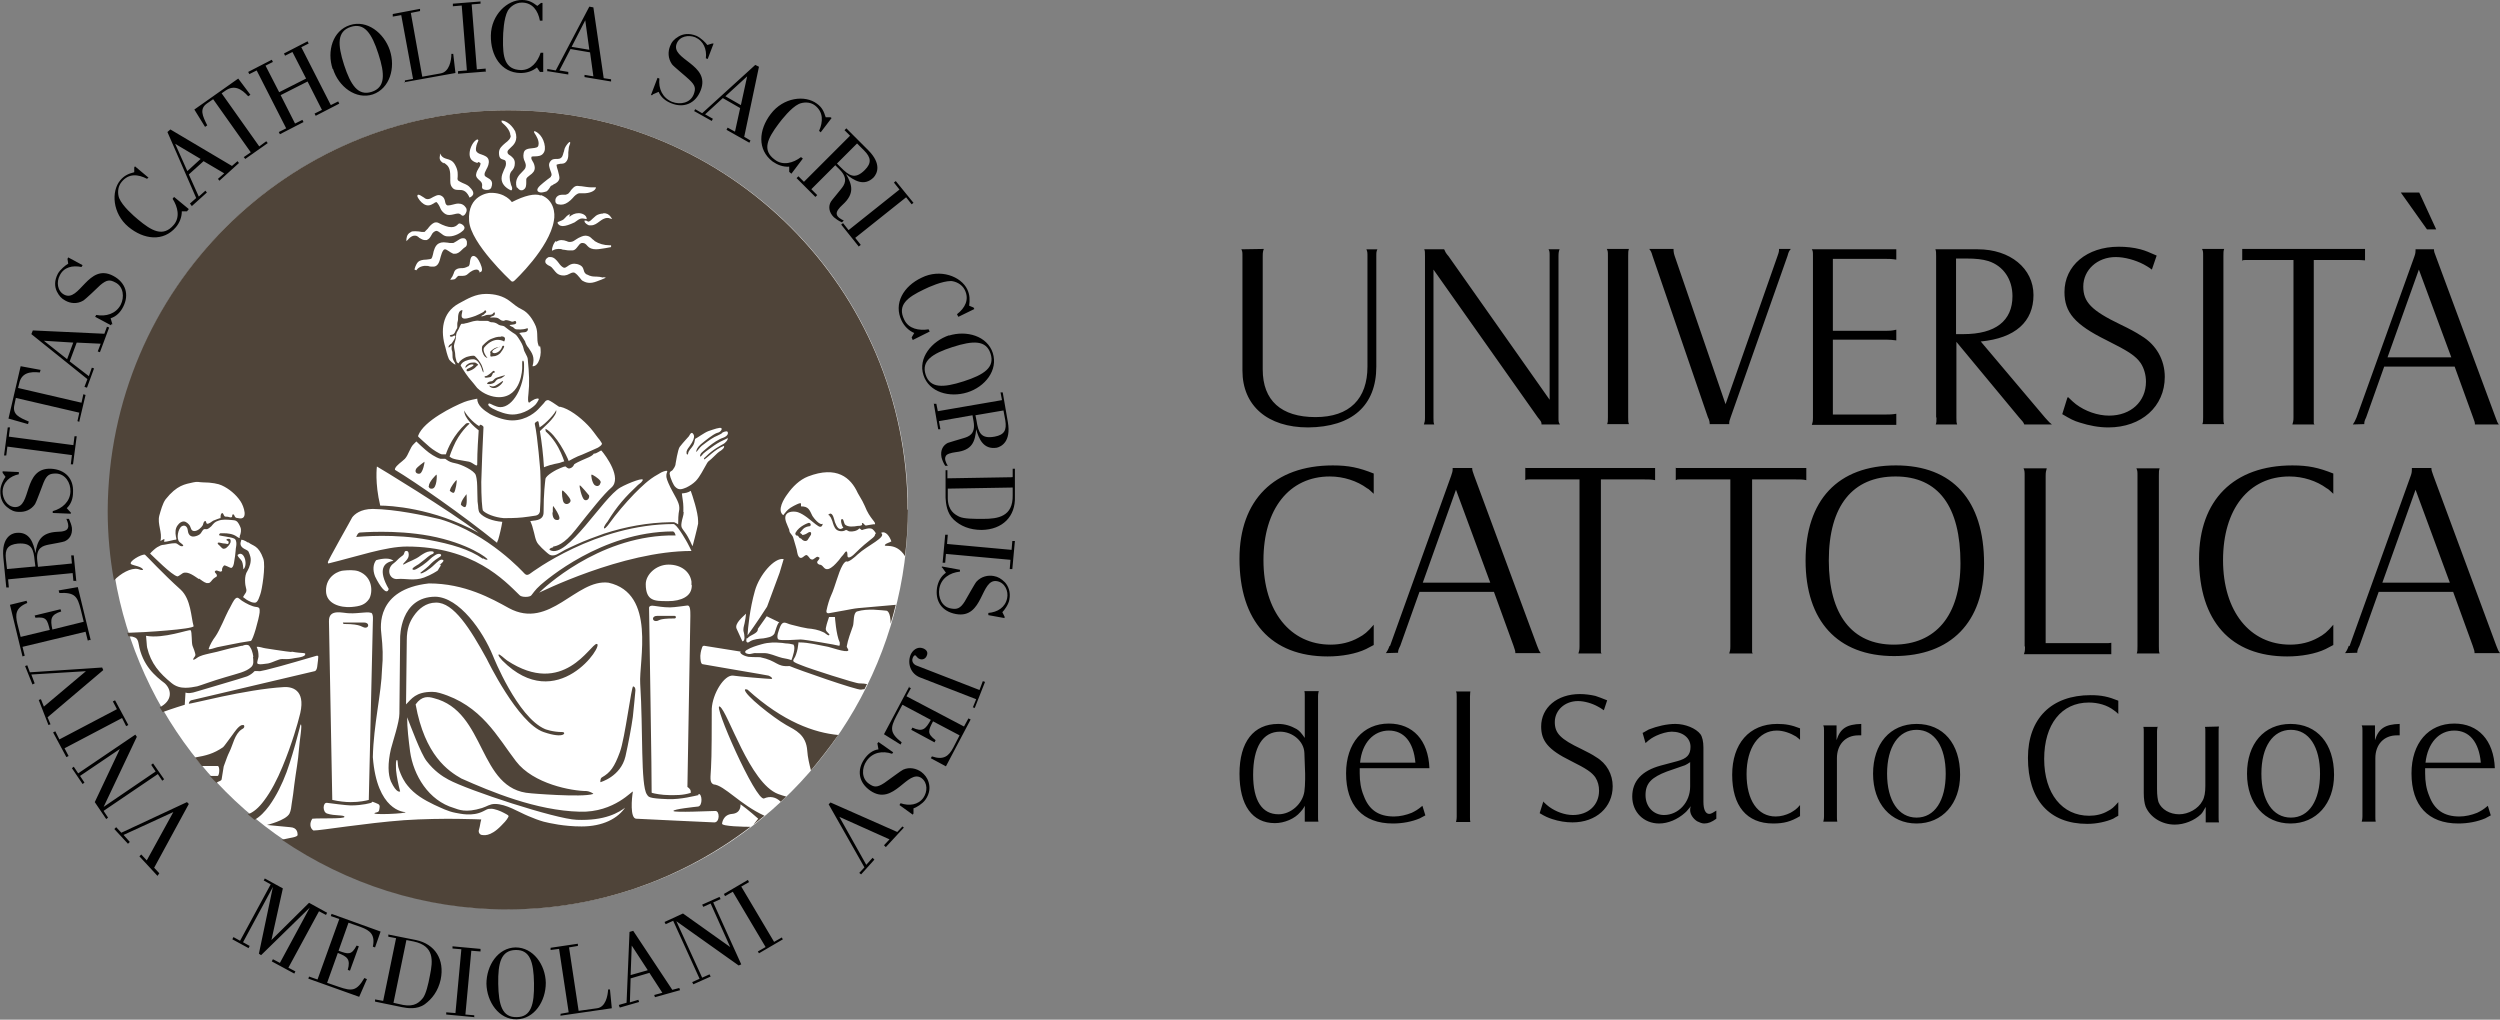 <svg xmlns="http://www.w3.org/2000/svg" id="Livello_2" width="67.79" height="27.65" viewBox="0 0 67.79 27.65"><rect x="0" y="0" width="67.79" height="27.65" fill="#808080" stroke="none"/><defs><style>.cls-1{fill:#fff;}.cls-2{fill:#4f4439;}</style></defs><g id="Livello_5"><g id="Layer_1"><path d="M34.27,6.75c-.02.06-.03.08-.03.2v3.07c0,.84.5,1.29,1.43,1.29s1.41-.5,1.41-1.37v-2.99c0-.09,0-.13-.03-.19h.3c-.03.06-.03.09-.03.19v2.99c0,1.06-.66,1.64-1.85,1.65-1.1,0-1.78-.59-1.78-1.54v-3.1c0-.11,0-.13-.03-.19M38.64,11.32v-4.37c0-.12,0-.14-.02-.19h.54s.01.03.02.04c.01.03.03.07.1.15l2.74,3.89v-3.89c0-.11,0-.14-.03-.19h.3c-.02.05-.03.09-.03.19v4.37c0,.11,0,.13.04.19h-.5c0-.07-.01-.08-.1-.19l-2.83-4.01v4.01c0,.11,0,.13.02.19h-.28c.02-.06.03-.09.03-.19M44.17,6.75c-.02.06-.02.09-.02.19v4.37c0,.12,0,.13.02.19h-.59c.02-.06.02-.08.02-.19v-4.37c0-.11,0-.13-.03-.19h.59ZM45.38,6.75v.03s0,.08.03.16l1.38,4.02,1.41-4.02c.04-.11.04-.13.04-.19h.32c-.05.06-.06.08-.09.19l-1.54,4.37c-.03.08-.04.12-.04.16,0,0,0,.01,0,.03h-.53v-.02s0-.08-.05-.17l-1.5-4.37c-.03-.11-.05-.14-.09-.19h.64,0ZM49.16,11.32v-4.37c0-.12,0-.14-.03-.19h2.29s0,.28,0,.28c-.13-.02-.2-.02-.28-.02h-1.44v1.95h1.45c.07,0,.15,0,.27-.03v.29c-.09-.01-.17-.02-.27-.02h-1.45v2.03h1.44c.09,0,.16,0,.28-.02v.3h-2.29c.02-.06.03-.09.03-.19M52.5,11.32v-4.37c0-.1,0-.14-.02-.19h1.15c.88,0,1.51.52,1.51,1.24s-.49,1.17-1.43,1.26l1.74,2.06c.07.08.11.12.14.15.01,0,.02.02.05.04h-.75c-.02-.06-.05-.09-.14-.19l-1.7-2.05v2.05c0,.11,0,.13.02.19h-.58c.02-.06.02-.08.02-.19M53.05,9.06c.09,0,.15,0,.19,0,.87,0,1.33-.36,1.33-1.03,0-.46-.25-.82-.65-.95-.16-.05-.34-.07-.61-.07h-.27v2.05h0ZM56.08,10.77c.09.09.16.15.21.19.25.19.59.31.9.31.59,0,1-.38,1-.92,0-.18-.05-.36-.14-.5-.14-.2-.32-.32-.94-.63-.85-.42-1.13-.75-1.13-1.3,0-.72.61-1.23,1.47-1.23.2,0,.4.02.59.07.15.04.23.08.44.17l-.13.38c-.09-.07-.17-.11-.22-.14-.23-.12-.52-.2-.76-.2-.5,0-.88.35-.88.8,0,.42.22.65,1.01,1.03.23.11.42.21.57.31.4.24.63.65.63,1.11,0,.8-.63,1.37-1.53,1.37-.26,0-.52-.05-.77-.13-.17-.05-.26-.1-.48-.23l.14-.45h0ZM60.31,6.75c-.02.06-.02.09-.02.19v4.37c0,.12,0,.13.02.19h-.59c.02-.06.02-.08.02-.19v-4.37c0-.11,0-.13-.03-.19h.59,0ZM60.79,6.75h3.34v.31c-.1-.01-.14-.01-.28-.01h-1.11v4.27c0,.09,0,.13,0,.15,0,0,0,.02.02.04h-.6c.02-.07.03-.09.03-.19v-4.27s-1.12,0-1.12,0c-.03,0-.07,0-.18,0-.05,0-.06,0-.09.02v-.32h0ZM63.9,11.32l1.57-4.37c.03-.08.03-.13.03-.16v-.03h.5c0,.06.01.09.05.19l1.62,4.37c.04.11.05.14.09.19h-.65c0-.06-.01-.08-.05-.19l-.5-1.38h-1.91l-.49,1.38c-.05.1-.05.13-.05.18h0s-.31.01-.31.01c.04-.06.06-.09.1-.19M64.74,9.69h1.73l-.88-2.38-.85,2.38h0ZM65.6,5.22l.46,1h-.25l-.71-1h.5ZM37.25,13.39c-.08-.07-.13-.13-.18-.15-.27-.2-.64-.32-1.01-.32-1.1,0-1.8.88-1.8,2.27s.73,2.29,1.82,2.29c.27,0,.53-.06.76-.19.15-.08.24-.15.41-.35v.55c-.08.04-.15.08-.21.11-.27.13-.66.2-1.04.2-1.53,0-2.39-.96-2.39-2.65,0-1.59.94-2.53,2.53-2.53.43,0,.71.06,1.11.22v.56ZM37.69,17.52l1.66-4.62c.03-.08.04-.13.04-.17v-.04h.53c0,.06.01.09.05.2l1.71,4.62c.04.11.06.15.1.2h-.69c0-.06-.01-.08-.05-.2l-.53-1.46h-2.02l-.52,1.46c-.05.1-.06.13-.06.19h0s-.33.01-.33.01c.04-.06.06-.09.1-.2M38.58,15.8h1.83l-.93-2.52-.9,2.52ZM41.35,12.69h3.53v.33c-.11-.02-.15-.02-.3-.02h-1.17v4.52c0,.1,0,.13,0,.16,0,0,0,.02.02.04h-.63c.02-.07.03-.09.03-.2v-4.52s-1.18,0-1.18,0c-.03,0-.07,0-.19,0-.06,0-.06,0-.1.02v-.34h0ZM45.45,12.69h3.53v.33c-.1-.02-.15-.02-.3-.02h-1.17v4.52c0,.1,0,.13,0,.16,0,0,0,.02.02.04h-.64c.02-.07.03-.09.03-.2v-4.52s-1.18,0-1.18,0c-.03,0-.07,0-.2,0-.06,0-.06,0-.1.02v-.34h0ZM51.41,12.62c1.54,0,2.39.95,2.39,2.66,0,1.59-.9,2.51-2.44,2.51s-2.4-.96-2.4-2.59.87-2.58,2.45-2.58M49.59,15.2c0,1.47.63,2.28,1.76,2.28s1.81-.78,1.81-2.21c0-1.54-.6-2.35-1.76-2.35s-1.81.79-1.81,2.28M54.9,17.52v-4.62c0-.1,0-.14-.03-.2h.03s.57,0,.57,0h.03c-.02.07-.03.1-.03.21v4.53h1.67s.05,0,.11-.01v.31h-2.37c.02-.06.03-.08.03-.2M58.56,12.7c-.02.06-.02.09-.02.2v4.62c0,.13,0,.14.02.2h-.62c.02-.06.02-.08.02-.2v-4.62c0-.11,0-.14-.03-.2h.63ZM63.27,13.39c-.08-.07-.13-.13-.18-.15-.27-.2-.64-.32-1.01-.32-1.1,0-1.8.88-1.8,2.27s.73,2.29,1.82,2.29c.27,0,.53-.06.76-.19.15-.08.24-.15.41-.35v.55c-.08.04-.15.08-.21.11-.27.13-.66.2-1.04.2-1.53,0-2.39-.96-2.39-2.65,0-1.59.94-2.53,2.53-2.53.43,0,.71.06,1.11.22v.56h0ZM63.71,17.52l1.66-4.62c.03-.08.03-.13.03-.17v-.04h.53c0,.06.01.09.05.2l1.71,4.62c.04.11.06.15.1.2h-.69c0-.06-.01-.08-.05-.2l-.53-1.46h-2.02l-.52,1.46c-.05.1-.06.13-.06.19h0s-.33.01-.33.01c.04-.06.06-.09.1-.2M64.6,15.8h1.83l-.93-2.52-.9,2.52ZM35.38,18.88c0-.08,0-.1-.01-.14h.39s-.02.06-.02.14v3.26c0,.08,0,.1.01.14h-.37v-.43c-.04.08-.08.13-.12.17-.15.18-.43.3-.69.3-.61,0-.96-.48-.96-1.34s.38-1.35,1.05-1.35c.18,0,.34.05.5.14.08.05.13.11.22.24v-1.13h0ZM35.39,20.98l-.02-.56c-.01-.32-.32-.58-.66-.58-.47,0-.73.42-.73,1.17,0,.7.24,1.07.69,1.07.33,0,.65-.28.7-.62.01-.09.02-.19.02-.33v-.15h0ZM36.87,20.84c0,.07,0,.1,0,.13,0,.22.03.42.11.61.14.38.4.56.82.56.16,0,.33-.04.48-.1.1-.05.16-.08.29-.19l.08.26c-.07.04-.12.06-.15.08-.21.09-.47.14-.73.14-.82,0-1.27-.49-1.27-1.36,0-.82.46-1.35,1.16-1.35.65,0,1.07.45,1.1,1.21h-1.89ZM36.88,20.68h1.5c-.05-.56-.31-.87-.72-.87s-.73.33-.78.87M39.87,18.75s-.01.07-.01.14v3.26c0,.09,0,.09.01.14h-.39s.02-.06.02-.14v-3.26c0-.08,0-.1-.02-.14h.39ZM41.86,21.75c.06.06.11.1.15.13.18.13.42.22.64.22.42,0,.71-.27.71-.66,0-.13-.03-.25-.1-.36-.1-.14-.23-.23-.67-.45-.61-.3-.8-.54-.8-.93,0-.51.43-.88,1.05-.88.14,0,.29.02.42.05.1.03.16.06.32.12l-.09.27c-.07-.05-.12-.08-.16-.1-.16-.09-.37-.15-.54-.15-.36,0-.63.25-.63.57,0,.3.15.46.72.73.16.08.3.15.4.22.29.17.45.47.45.79,0,.57-.45.98-1.09.98-.18,0-.37-.03-.55-.09-.12-.04-.19-.07-.34-.16l.1-.32h0ZM44.55,19.87c.07-.04.13-.07.16-.09.23-.09.49-.15.72-.15.27,0,.56.12.68.28.05.07.08.2.08.36v1.47c0,.22.06.33.16.33.05,0,.11-.04.19-.09v.22c-.12.09-.22.13-.33.13-.06,0-.13-.03-.19-.06-.11-.07-.19-.19-.19-.3,0-.02,0-.06.02-.11-.08.09-.1.13-.16.18-.2.18-.46.29-.7.29-.42,0-.73-.31-.73-.73s.26-.7.77-.84l.45-.12c.26-.07.36-.17.36-.39,0-.24-.21-.41-.51-.41-.12,0-.29.05-.42.11-.1.05-.16.08-.29.2l-.08-.28h0ZM45.84,20.66c-.07.05-.11.07-.15.09-.09.03-.26.09-.49.17-.42.16-.58.32-.58.64s.22.54.5.54c.39,0,.71-.34.71-.77v-.66h0ZM48.81,20.06s-.09-.08-.11-.09c-.15-.09-.34-.16-.52-.16-.49,0-.82.47-.82,1.18s.3,1.15.79,1.15c.14,0,.28-.04.4-.1.1-.06.16-.09.26-.21v.3c-.25.15-.44.2-.73.2-.72,0-1.11-.48-1.11-1.32s.46-1.38,1.22-1.38c.23,0,.39.03.62.12v.31h0ZM49.46,22.14v-2.33c0-.07,0-.09-.02-.14h.36v.4c.1-.32.28-.43.67-.44v.31s-.06,0-.08,0c-.35,0-.58.25-.58.62v1.58c0,.07,0,.09.01.14h-.38s.02-.06.02-.14M51.97,19.63c.72,0,1.18.53,1.18,1.38,0,.78-.48,1.32-1.18,1.32s-1.18-.54-1.18-1.35.46-1.35,1.18-1.35M51.17,20.98c0,.73.31,1.19.8,1.19s.79-.46.79-1.19-.3-1.19-.79-1.19-.8.46-.8,1.19M57.44,19.36c-.05-.05-.09-.08-.12-.1-.18-.14-.43-.21-.68-.21-.74,0-1.21.59-1.21,1.53s.49,1.54,1.22,1.54c.18,0,.36-.04.51-.13.1-.05.16-.1.28-.24v.37c-.05.03-.1.05-.14.08-.18.08-.44.14-.7.14-1.03,0-1.61-.65-1.61-1.79,0-1.07.64-1.7,1.7-1.7.29,0,.48.04.75.15v.38h0ZM58.51,19.69s-.02.07-.02.14v1.56c0,.19.02.29.04.36.08.2.31.33.56.33s.52-.15.63-.36c.06-.1.08-.24.08-.41v-1.48c0-.05,0-.09-.01-.12h0s.38-.01.38-.01c-.01.04-.01.06-.01.14v2.32c0,.08,0,.09.01.14h-.36v-.42c-.06.1-.08.15-.13.2-.18.17-.45.28-.71.28-.35,0-.67-.2-.79-.49-.03-.08-.05-.21-.05-.37v-1.65c0-.07,0-.1-.01-.14h.39ZM62.11,19.63c.72,0,1.18.53,1.18,1.38,0,.78-.48,1.32-1.18,1.32s-1.18-.54-1.18-1.35.46-1.35,1.18-1.35M61.32,20.98c0,.73.31,1.19.8,1.19s.79-.46.79-1.19-.3-1.19-.79-1.19-.8.46-.8,1.19M64.06,22.14v-2.33c0-.07,0-.09-.02-.14h.36v.4c.1-.32.28-.43.67-.44v.31s-.06,0-.08,0c-.35,0-.58.25-.58.62v1.58c0,.07,0,.09.01.14h-.38s.02-.06.02-.14M65.76,20.84c0,.07,0,.1,0,.13,0,.22.03.42.11.61.14.38.4.56.82.56.16,0,.33-.04.48-.1.1-.05.16-.08.29-.19l.08.26c-.07.04-.12.06-.15.08-.21.09-.47.14-.73.14-.82,0-1.27-.49-1.27-1.36,0-.82.46-1.35,1.16-1.35.65,0,1.07.45,1.1,1.21h-1.89,0ZM65.77,20.68h1.5c-.05-.56-.31-.87-.72-.87s-.72.33-.78.87"></path><path d="M4.27,23.75l-.49-.53.05-.05.15.16.72-1.31h0s-1.35.62-1.35.62l.17.19-.05.05-.37-.4.05-.05.14.15,1.78-.83.05.05-.94,1.73.14.15M2.81,21.99l.12.18-.05.04-.31-.46.68-1.44h0s-1.08.73-1.08.73l.12.18-.05.04-.29-.43.05-.04.12.18,1.55-1.05.04.06-.9,1.9h0s1.41-.96,1.41-.96l-.12-.18.05-.04.3.43-.05.04-.12-.18-1.46.99h0ZM3.12,18.99l.36.67-.06.03-.11-.22-1.56.82.11.21-.06.03-.36-.67.06-.03.11.22,1.56-.82-.11-.21.06-.03h0ZM1.31,19.65l-.26-.67.06-.02.08.2,1.14-.96h0s-1.48.09-1.48.09l.09.24-.06.03-.2-.5.06-.02.07.19,1.96-.13.03.07-1.51,1.28.08.19-.06.02h0ZM2.44,17.35l-.06.02-.06-.24-1.71.41.06.24-.06.02-.34-1.4.45-.11.02.06c-.32.13-.33.31-.27.56l.09.36.79-.19c-.07-.28-.09-.36-.39-.33l-.02-.06.7-.17.02.06c-.29.09-.3.21-.24.49l.85-.21-.08-.33c-.09-.36-.16-.47-.58-.45l-.02-.07.52-.09.35,1.44h0ZM2.06,15.75h-.07s-.02-.21-.02-.21l-1.75.17.02.22h-.07s-.08-.82-.08-.82c-.05-.54.23-.65.35-.66.37-.04.47.28.52.55h0c.05-.33.15-.56.6-.58.14,0,.26-.03.28-.1.03-.06,0-.16-.04-.25h.07c.04.09.07.17.08.24.02.2-.08.32-.2.37-.05.02-.28.06-.44.09-.13.03-.34.07-.3.43l.02.17.92-.09-.02-.22h.07s.07.71.07.71h0ZM.96,15.36l-.02-.15c-.03-.31-.07-.5-.46-.47-.27.03-.35.15-.32.42l.03.27.77-.07h0ZM1.92,13.89v.04l-.49-.02v-.05c.26-.07.47-.26.48-.53.01-.24-.14-.48-.39-.49-.17,0-.25.03-.34.25-.04.1-.2.54-.23.58-.11.16-.28.22-.44.21-.12,0-.21-.04-.32-.13-.11-.09-.19-.23-.18-.45,0-.13.09-.31.14-.37l-.08-.11v-.04l.44.02v.06c-.24.05-.43.21-.44.47,0,.19.12.41.33.42.47.02.21-1.07.98-1.04.39.02.62.27.6.64,0,.16-.05.32-.17.43l.12.13h0ZM2.08,11.83l-.1.76h-.06s.03-.25.03-.25l-1.75-.23-.03.24h-.06s.1-.76.1-.76h.06s-.03.25-.03.25l1.75.23.03-.24h.07s0,0,0,0ZM2.16,11.44l-.06-.02.05-.23-1.72-.4-.04.19c-.06.26.13.34.39.45l-.02.07-.53-.15.33-1.42.54.1-.02.07c-.27-.03-.5.01-.56.3l-.03.12,1.72.4.05-.23.06.02-.17.72h0ZM2.35,10.51l-.06-.02.08-.21-1.52-1.22.04-.1,1.94.09.07-.19.06.02-.25.67-.06-.02.08-.21-.65-.03-.19.51.52.4.08-.23.06.02-.19.52h0ZM1.99,9.29l-.8-.05h0s.63.5.63.5l.17-.46h0ZM3.03,8.78l-.02.04-.43-.23.03-.05c.26.05.53-.03.66-.27.11-.21.08-.5-.14-.61-.15-.08-.23-.08-.41.07-.08.08-.42.4-.46.42-.17.1-.35.08-.49,0-.1-.05-.17-.13-.23-.25-.06-.13-.07-.29.03-.48.06-.11.22-.24.28-.27l-.02-.13.02-.04.39.21-.03.05c-.24-.05-.48,0-.59.23-.09.17-.07.42.12.52.42.22.65-.87,1.33-.51.34.18.44.51.27.84-.07.14-.18.26-.34.31l.05.17h0ZM4.03,4.8l-.04.05c-.25-.13-.5-.15-.69.08-.12.14-.11.33-.07.44.09.22.39.48.51.58.37.31.68.49.97.15.18-.21.11-.49-.03-.71l.04-.05.4.33-.05.06h-.14c0,.16-.06.31-.16.43-.34.4-.87.34-1.29-.01-.43-.36-.47-.96-.22-1.26.11-.13.22-.18.38-.22v-.13s.02-.03.02-.03l.37.31h0ZM5.19,5.57l-.04-.05.17-.15-.78-1.79.08-.07,1.67.99.15-.13.04.05-.53.48-.04-.05.17-.15-.56-.33-.4.36.27.6.18-.16.04.05-.41.37h0ZM5.44,4.31l-.69-.41h0s.33.74.33.74l.36-.33h0ZM6.65,4.31l-.04-.05.19-.13-1.02-1.44-.16.11c-.22.15-.13.34,0,.6l-.06.04-.29-.47,1.19-.84.33.44-.06.04c-.18-.2-.38-.32-.62-.15l-.1.07,1.02,1.44.19-.14.04.05-.61.43h0ZM8.3,2.13l-.37-.72-.2.1-.03-.06.64-.33.03.06-.2.1.8,1.57.2-.1.03.06-.64.33-.03-.06.2-.1-.39-.77-.73.37.39.77.2-.1.03.06-.64.33-.03-.06.2-.1-.8-1.57-.2.1-.03-.06.64-.33.03.06-.2.1.37.72.73-.37h0ZM9.02,1.87c-.16-.48,0-1.04.47-1.19.46-.15.92.21,1.08.68.16.48,0,1.04-.46,1.2-.46.15-.93-.21-1.08-.69M10.26,1.46c-.18-.56-.38-.85-.75-.73-.37.12-.36.47-.18,1.03.18.55.38.85.75.73.37-.12.36-.48.18-1.03M10.98,2.24v-.06s.22-.04.22-.04l-.32-1.73-.23.04v-.07s.74-.14.74-.14v.06s-.25.05-.25.05l.31,1.73.5-.09c.23-.04.29-.34.29-.53h.05s.06.52.06.52l-1.39.25h0ZM13.18,1.94l-.76.06v-.07s.24-.02.24-.02l-.14-1.76-.24.02v-.07s.75-.06.75-.06v.06s-.24.02-.24.02l.14,1.76.24-.02v.06s0,0,0,0ZM14.71.56h-.07c-.05-.27-.2-.49-.49-.49-.18,0-.32.12-.38.22-.11.2-.13.61-.13.76-.01.49.04.84.49.85.27,0,.45-.22.53-.47h.07v.52h-.09l-.08-.12c-.14.11-.29.15-.45.15-.52-.01-.81-.47-.8-1.02.01-.56.45-.97.85-.96.17,0,.28.06.41.16l.1-.08h.04v.48ZM14.84,1.94v-.07s.23.04.23.04l.91-1.73.11.02.28,1.92.2.03v.06s-.72-.12-.72-.12v-.06s.24.04.24.04l-.09-.65-.53-.09-.3.58.24.04v.07s-.56-.09-.56-.09h0ZM15.98,1.35l-.11-.8h0l-.37.72.48.08ZM17.69,2.58h-.04s.18-.47.18-.47l.05.02c-.03.27.08.52.34.63.23.09.5.03.59-.2.06-.16.05-.24-.12-.4-.08-.08-.44-.37-.47-.42-.11-.16-.11-.34-.05-.49.04-.11.11-.19.23-.26.12-.07.28-.1.48-.02.12.05.26.19.3.25l.13-.04h.04s-.16.42-.16.42l-.05-.02c.03-.24-.06-.47-.29-.57-.18-.07-.42-.03-.5.17-.18.44.93.56.65,1.27-.14.36-.46.49-.8.35-.15-.06-.28-.16-.34-.31l-.16.07ZM18.82,3.02l.03-.06.19.11,1.44-1.31.1.05-.4,1.9.17.1-.03.06-.62-.35.03-.06.2.11.14-.64-.47-.27-.48.44.21.12-.03.06-.48-.27h0ZM20.09,2.85l.17-.78h0s-.59.54-.59.54l.42.24ZM22.26,3.59l-.05-.04c.11-.25.12-.51-.11-.69-.14-.11-.33-.09-.44-.04-.21.1-.46.42-.55.54-.29.39-.46.71-.1.97.22.17.5.09.71-.07l.05.04-.31.41-.06-.05v-.14c-.17.01-.32-.05-.45-.14-.42-.32-.38-.86-.05-1.29.34-.45.93-.52,1.25-.28.14.1.19.21.24.37h.13s.03.02.03.02l-.29.38h0ZM21.6,4.83l.05-.05.15.15,1.25-1.25-.15-.15.05-.05.59.59c.38.38.24.64.15.74-.26.26-.54.08-.75-.09h0c.17.29.24.53-.09.83-.1.09-.18.19-.16.26.01.07.1.13.19.17l-.05.05c-.09-.04-.16-.09-.22-.14-.14-.14-.15-.3-.08-.42.03-.05.18-.22.28-.35.08-.1.21-.27-.04-.52l-.12-.12-.65.65.16.16-.05.05-.51-.51h0ZM22.69,4.43l.11.11c.22.22.38.34.65.07.19-.19.17-.34-.02-.53l-.19-.19-.55.55h0ZM23.29,6.69l-.48-.6.05-.04.15.19,1.38-1.1-.15-.19.05-.04.48.59-.05.04-.15-.19-1.38,1.1.15.19-.05.04h0ZM25.98,8.58l-.03-.06c.22-.17.34-.4.21-.66-.08-.16-.25-.23-.37-.24-.24,0-.6.16-.74.23-.44.21-.73.42-.53.82.12.25.4.3.66.26l.03.06-.46.23-.03-.07.07-.12c-.16-.07-.27-.19-.34-.33-.23-.47.05-.94.54-1.17.5-.25,1.07-.04,1.24.32.07.15.07.28.05.44l.12.05.02.04-.43.21h0ZM25.73,9.1c.48-.15,1.04.01,1.19.47.15.47-.21.92-.69,1.07-.48.15-1.04,0-1.19-.47-.15-.46.22-.92.7-1.08M26.13,10.34c.56-.18.85-.38.73-.75-.12-.37-.47-.36-1.03-.18-.56.18-.85.38-.73.75.12.37.47.36,1.03.18M25.33,10.95h.06s.04.2.04.2l1.74-.3-.04-.21h.06s.14.81.14.81c.09.53-.18.66-.3.69-.37.06-.49-.25-.56-.5h0c-.03.34-.11.57-.55.62-.14.02-.26.05-.28.12-.03.06,0,.16.06.25h-.07c-.05-.08-.08-.15-.1-.23-.04-.2.05-.33.17-.39.05-.02.27-.08.43-.13.13-.04.33-.1.27-.45l-.03-.17-.91.16.04.22h-.06s-.12-.7-.12-.7h0ZM26.45,11.26l.03.15c.05.31.11.5.49.43.27-.05.33-.18.29-.44l-.05-.27-.76.13h0ZM27.46,12.93v-.22s.06,0,.06,0v.76c.02.53-.33.89-.9.9-.33,0-.58-.11-.76-.28-.19-.18-.21-.44-.22-.59v-.75s.05,0,.05,0v.22s1.76-.03,1.76-.03h0ZM25.7,13.24v.28c.01.33.19.43.31.49.13.06.38.06.65.06.4,0,.81-.06.8-.64v-.21s-1.77.03-1.77.03ZM25.56,15.26l.07-.76h.07s-.02.25-.02.25l1.75.16.02-.24h.07s-.07.76-.07.76h-.07s.02-.25.02-.25l-1.75-.16-.02.24h-.07s0,0,0,0ZM25.54,15.4v-.04s.49.09.49.09v.05c-.28.03-.51.18-.56.46-.04.24.07.5.32.54.16.03.25,0,.37-.19.06-.1.28-.5.32-.54.13-.14.31-.18.47-.15.11.02.2.07.3.17.09.1.16.26.12.47-.02.13-.14.29-.19.34l.06.12v.04s-.44-.08-.44-.08v-.06c.25-.02.46-.15.51-.4.04-.19-.06-.42-.27-.46-.46-.09-.36,1.03-1.12.89-.38-.07-.57-.35-.51-.72.03-.16.1-.3.24-.4l-.1-.14h0ZM26.44,19.2l-.06-.02.09-.22-1.52-.59c-.26-.1-.35-.38-.26-.61.05-.12.18-.24.34-.18.1.04.14.11.1.2-.03.08-.11.12-.19.09-.08-.03-.09-.09-.12-.1-.03-.01-.06.04-.07.07-.04.09.02.18.11.21l1.7.66.09-.24.06.02-.28.71h0ZM24.64,18.63l.06.03-.12.22,1.56.82.12-.22.06.03-.67,1.27-.41-.22.03-.05c.32.11.46-.01.58-.24l.17-.33-.72-.38c-.13.25-.17.33.07.51l-.03.06-.63-.34.03-.06c.28.13.36.04.5-.21l-.77-.41-.16.3c-.17.33-.19.46.14.72l-.03.06-.45-.28.69-1.3h0ZM23.8,20.15l.02-.03.4.28-.03.04c-.26-.09-.53-.04-.69.19-.14.2-.14.48.06.62.14.1.22.11.42-.02.09-.06.46-.34.51-.36.18-.08.36-.03.49.06.09.07.16.15.2.28.04.13.04.3-.09.48-.08.11-.25.21-.32.23v.14s-.02.03-.02.03l-.36-.26.03-.05c.23.08.48.05.62-.15.11-.16.12-.4-.05-.53-.38-.27-.75.78-1.39.34-.32-.22-.37-.56-.16-.86.09-.13.22-.24.38-.26l-.03-.17h0ZM24.51,22.44l-.49.53-.05-.05.15-.16-1.36-.61h0s.73,1.3.73,1.3l.17-.19.05.05-.36.4-.05-.04.14-.15-.97-1.71.05-.05,1.81.8.14-.15.05.04h0ZM7.15,23.88l.03-.06.49.27-.31,1.4h0l1.02-1.01.49.27-.03.06-.19-.1-.83,1.53.19.1-.03.06-.61-.33.03-.06.19.1.81-1.5h0l-1.32,1.29-.06-.04.38-1.81h0l-.81,1.5.18.1-.03.06-.44-.24.03-.06.18.1.83-1.53-.18-.1h0ZM8.36,26.54l.02-.06.23.08.59-1.64-.23-.08.02-.06,1.33.48-.15.43-.06-.02c.07-.33-.08-.44-.32-.53l-.34-.12-.27.76c.27.1.35.12.49-.14l.06.02-.24.66-.06-.02c.08-.29-.01-.36-.27-.46l-.29.81.32.11c.35.12.48.12.69-.24l.07.03-.21.48-1.37-.49h0ZM10.74,25.44l-.21-.04v-.06s.75.15.75.15c.52.11.78.53.67,1.07-.07.32-.24.53-.43.67-.21.15-.47.11-.62.08l-.73-.15v-.06s.22.04.22.04l.35-1.7h0ZM10.66,27.19l.27.06c.32.06.45-.08.54-.19.08-.11.14-.35.19-.62.08-.39.12-.79-.44-.91l-.2-.04-.35,1.7h0ZM12.85,27.58l-.75-.07v-.06s.25.02.25.02l.16-1.73-.24-.02v-.06s.76.07.76.07v.07s-.25-.02-.25-.02l-.16,1.73.24.02v.06s0,0,0,0ZM13.19,26.68c0-.5.31-.98.79-.99.48,0,.81.47.82.96,0,.5-.31.98-.79.99s-.81-.47-.82-.97M14.48,26.66c-.01-.58-.11-.91-.5-.9s-.48.34-.47.92c.01.58.11.91.5.9.39,0,.48-.34.47-.92M15.2,27.55v-.06s.22-.04.22-.04l-.26-1.72-.23.03v-.06s.74-.11.74-.11v.06s-.24.04-.24.04l.26,1.72.5-.07c.23-.03.29-.33.3-.51h.05s.05.51.05.51l-1.38.2h0ZM16.8,27.31l-.02-.06.21-.06.08-1.92.1-.03,1.06,1.6.19-.05.02.06-.68.19-.02-.06.22-.06-.35-.54-.51.15-.02.65.23-.07.02.06-.52.15h0ZM17.56,26.3l-.43-.66h0l-.03.8.46-.13ZM18.25,24.97l-.2.09-.03-.06.5-.23,1.28.91h0s-.53-1.18-.53-1.18l-.2.09-.03-.06.47-.21.03.06-.2.09.76,1.68-.07.03-1.69-1.2h0l.7,1.53.2-.09.03.06-.47.21-.03-.06.2-.09-.72-1.58h0ZM21.23,25.47l-.65.38-.03-.05.21-.12-.89-1.5-.21.12-.03-.06.65-.38.03.06-.21.12.89,1.5.21-.12.03.06h0Z"></path><circle class="cls-1" cx="13.79" cy="13.82" r="10.83"></circle><path class="cls-2" d="M14.99,13.9s0-.06,0-.09c0,0,0-.08.01-.09,0,0,.05.07.05.07,0,0,.11.16.12.25,0,.02,0,.05-.04.06-.01,0-.02,0-.03,0-.08,0-.12-.08-.12-.21M15.47,13.56c-.02-.08-.2-.27-.22-.26-.03.02,0,.29.04.33.07.09.2,0,.18-.07M5.98,21.17s.03-.02.03-.04c.02-.1.03-.21.05-.31,0-.04.03-.09.04-.13.04-.11.07-.2.12-.3.1-.2.14-.48.33-.61.03-.02.06-.03.07-.06.01-.03,0-.05-.01-.06-.01,0-.03,0-.05,0-.1.03-.2.19-.26.27-.04.05-.23.32-.25.33-.26.18-.47.23-.76.28.06.08.12.15.18.23h.43c.07,0,.05.27,0,.27-.01,0-.11,0-.21,0,.06.07.12.13.18.19.01-.01.03-.02.04-.03.04-.02.06-.02.06-.03M21.1,21.53c-.77-.29-1.36-2.23-1.58-2.37s.98,2.59,1.2,2.49c.16-.07.32-.04.45.09.05-.05.1-.09.15-.14-.07-.02-.14-.04-.22-.07M20.27,18.7s-.06-.02-.07,0c-.03.13.77.76,1.12.96.25.14.54.26.57.7.01.17.06.38.1.53.26-.31.51-.63.74-.96-.64-.06-1.49-.35-2.46-1.23M16.29,13.09s0-.04-.02-.06c-.04-.06-.21-.17-.23-.16s.01.21.08.28c.09.07.16,0,.16-.06M21.93,14.43s-.02.02-.06.04c-.03.02-.07.03-.11.04,0-.01-.03-.04-.07-.06.04-.05.08-.11.13-.14.07-.04.13-.04.13-.04.03,0,.04-.04.03-.06,0-.02-.04-.04-.06-.03h0s-.25.08-.35.27c-.01.02,0,.05.02.07,0,0,.02,0,.03,0h0s.04.03.05.05c0,.01.02.03.05.03.04.05.08.07.12.07h0s.04-.01.04-.01l.02-.02.09-.14s.01-.05,0-.06c-.02-.02-.04-.02-.06,0M24.62,13.82c0,.43-.03.84-.08,1.26-.25-.4-.6-.22-.54-.31.03-.04.13-.06.17-.09-.04-.12-.15-.3-.28-.23.17.11-.37.34-.63.58-.07.07-.27.24-.31.19-.14.05-.25.49-.33.71-.04.12-.04.11-.09.23-.04.09-.09.25-.12.4-.01.07.04.08.11.06.14-.03.25-.04.39-.07.11-.02.25-.05.36-.06l1.02-.09c-.04.17-.09.34-.14.51,0-.34-.11-.35-.11-.35-.14-.01-.51-.07-.8.02-.11.04-.08.29-.11.39-.06.17-.14.38-.17.56,0,.03.06.09.04.11-.05.07-.5-.1-.59-.11-.21-.04-.5-.11-.72-.11-.02,0-.04,0-.04,0,0,.02,0,.03-.01.09-.01.1-.04.21-.08.3-.03.06-.09.11-.01.15.07.04.14.06.21.09.16.07,1.46.49,1.54.48.1,0,.16.01.21.02-.02.05-.05.09-.07.14-.02,0-.05,0-.09.01-.11.02-1.74-.55-1.94-.64-.36.03-.32-.14-.8-.24.03,0-.24,0-.32-.01-.19-.04-.25-.13-.2-.14l-1-.16s-.04,0-.05.04c-.02.06-.04.11-.05.23,0,.1.01.22.06.23.32.06,1.71.29,1.79.31.06.02.14.09.07.09-.08,0-.92-.07-1.03-.09-.24-.03-.56.49-.58.9,0,.35,0,1.33-.02,1.6-.01.25-.05.4.07.45.29.02.72.55,1.38.85-.1.08-.2.16-.3.24l.13-.16s-.29-.26-.48-.39c0,.04.01.24-.23.26-.25.02-.27.26-.27.26-.03.08.63.09.77.09-1.83,1.4-4.11,2.24-6.59,2.24-2.27,0-4.37-.7-6.12-1.89.18-.04.29-.06.29-.06.15-.03.14-.07.14-.07,0-.06-.01-.2-.2-.21-.1-.01-.63-.06-.63-.06-.01,0,.51-.12.61-.31.04-.08.05-.19.06-.27.03-.17.05-.34.07-.51.05-.4.1-.6.13-1,.01-.17.1-.69.04-.63,0-.02-.04.17-.08.3-.04.16-.09.33-.14.5-.05.16-.1.33-.16.49-.12.32-.27.63-.47.91-.12.16-.25.3-.4.38-.06-.05-.12-.1-.18-.15.15-.05.3-.18.44-.37.19-.25.36-.58.5-.92.26-.62.43-1.24.45-1.33.21-.71-.14-.84-.4-.83-1.07.06-2.59.48-2.59.45,0-.03.03-.08.06-.09.22-.05,3.35-.79,3.35-.79,0,0,.05,0,.07-.11.02-.12.03-.27.03-.28,0-.04-.04-.03-.04-.03,0,0-1.09.32-1.24.35-.08.02-.18.05-.3.07-.04,0-.14-.01-.15,0-.05.06-.13.11-.2.14-.13.05-1.24.37-1.33.4-.21.07-.28.06-.34.04l-.02.33s-.36.11-.6.2c-.03-.05-.05-.09-.08-.13.35-.18.33-.47.14-.65-.25-.19-.61-.48-.71-1.07-.03-.18-.1-.17-.18-.2-.05,0-.08,0-.1-.01-.01-.03-.02-.06-.03-.09.47-.01,1.79-.1,1.8-.18-.07-.24-.07-.73-.35-.99-.49-.44-.91-.9-.97-.95-.1-.02-.47.2-.37.26.07.04.29.06.32.15-.04.02-.1-.01-.14-.02-.19-.04-.47.12-.65.31-.11-.61-.17-1.24-.17-1.89C2.95,7.84,7.8,2.99,13.78,2.99s10.83,4.85,10.83,10.83M6.72,14.71c-.07-.05-.19-.1-.18-.06-.03.09-.03.15.05.21.05.04.12.05.15.1.02.04.04.1.05.14.03.12-.02.28-.08.38-.1.14-.06.4-.04.46.04.12-.03.15-.08.25.06.05.12.09.19.12.03.02.11.04.15.03.07-.02.11-.18.13-.23.04-.1.15-.76.08-.96-.13-.37-.28-.34-.4-.44M6.6,15.43h.01c.12-.14,0-.53-.17-.38.02.07.08.1.12.17.03.07.03.14.04.22M4.35,14.67s.09-.05.09-.05c.06,0-.03.08.03.07.06,0,.19-.04.25-.05.08-.01.07,0,.05-.09-.02-.11-.02-.22.05-.31.05-.07.11-.1.16-.1.07,0,.14.07.17.12.03.06.03.14.12.14s.19-.09.23-.16c.01-.03.02-.08.04-.1.06-.04.04.04.07.06.04.02.14-.06.17-.08.02-.01.2-.08.2-.07,0-.03,0-.09.02-.12.04-.04.05,0,.07.04.02.04.03.04.08.04.04,0,.08.02.11.02.06-.01.02-.06.05-.08.03-.02.05.04.06.06.03.04.04.03.09.04.29.07.15-.33.06-.46-.12-.18-.31-.34-.51-.43-.08-.04-.28-.08-.5-.08-.11,0-.15-.03-.27,0-.22.05-.44.07-.75.46-.08.11-.13.3-.17.44-.06.23.09.46.03.69M5.4,15.69c.06.04.13.1.2.12.02,0,.03,0,.05,0,.06,0,.09-.08.14-.12.05-.05.12-.04.08-.12-.02-.03-.07-.06-.03-.09.05-.04.12.05.17.01.02-.01.01-.03.01-.04,0-.04.02-.08.05-.11.02-.02.04,0,.05,0,.06.02.12.06.15.06,0,0,.06,0,.08-.17.02-.1.03-.2.04-.3,0-.06.02-.12.02-.18,0-.06-.01-.13-.07-.15-.08-.04-.4-.07-.4-.09s.02-.05.04-.05c0,0,.04,0,.09,0,.09,0,.24.01.35.09,0,0,.08.06.08.03,0-.01,0-.03,0-.04.03-.07.05-.17.02-.24-.02-.05-.06-.14-.11-.17-.04-.03-.09-.02-.14-.03-.12-.01-.24-.02-.35.02-.1.03-.13.08-.19.15-.03.03-.08.07-.12.08-.05,0-.08-.02-.12.04-.03.04-.04.08-.09.11-.05.03-.11.05-.17.05-.1-.01-.13-.09-.14-.18-.01-.08-.07-.15-.16-.1-.1.06-.16.34-.06.43.01.01.15.1.08.11-.08.02-.13-.09-.21-.08-.1,0-.21.03-.28.04-.11.01-.1.02-.2.07-.05.03-.16.13-.19.17.12.11.58.58.74.62.03,0,.1-.06.15-.09.14-.06.32.09.43.16M6.87,17.81s-.02-.16-.08-.25c-.02-.03-.03-.06-.07-.07-.05-.01-.1,0-.14.02-.05,0-.1.02-.15.03-.11.02-.23.05-.34.08-.14.04-.27.07-.41.1-.12.03-.24.05-.34.12-.02.02-.12.08-.1.03.01-.04.05-.06.06-.11,0-.04-.06-.21-.08-.25-.03-.09-.01-.37-.05-.42-.04-.03-.74.24-1.21.15.01.06.02.29.03.32.1.43.34.7.66.96.12.1.25.13.38.13.11,0,.22-.02.32-.04.08-.02.42-.15.77-.25.33-.1.55-.14.69-.27.08-.07.06-.18.05-.28M7.04,16.6c0-.06.02-.13-.08-.14-.13-.01-.29-.1-.4-.17-.09-.06-.12-.14-.21-.02-.06.09-.1.19-.16.29-.07.13-.23.53-.35.7-.07.09-.15.23-.18.33-.02.05.18-.03.23-.04.12-.02.23-.05.35-.07.18-.04.37-.07.56-.1.06-.01.22-.6.24-.77M7.9,17.68c-.11-.01-.16-.02-.44-.06-.09-.01-.17-.03-.26-.04-.08-.01-.16-.05-.24-.04.04.09.05.16.05.26,0,.04-.05.16-.03.19.03.05.25,0,.29,0,.14-.03.28-.12.38-.12.05,0,.16.01.26-.01.07-.02.32-.03.36-.1.04-.08-.06-.03-.36-.09M20.27,17.23s.27-.37.53-.78l.34-.92c.02-.06.11-.37.11-.37-.25-.05-.66.43-.78.86-.14.49-.19,1.02-.2,1.21M20.25,17.3s-.03.08,0,.11c.03.03.06,0,.09-.02.1-.06.24-.07.36-.08.1-.02.24-.03.3-.13.01-.02.09-.33.14-.3l-.35-.17s-.21.3-.24.34c.01.14-.22.16-.28.26M15,14.82c.08-.01.29-.05.61-.46.42-.53.76-.96.97-1.14.29-.26-.15-.86-.27-1-.02-.02-.13.09-.21.08-.03.07-.21.13-.32.18-.07.03-.17.08-.21.11,0,0-.03.09-.12.11-.05.02-.11-.05-.11-.05-.04,0-.07.01-.14.04-.11.04-.4.2-.41.3s-.05.37-.05.9c0,.1-.04.19-.21.22-.02,0-.13.02-.15.02.02.05.05.11.07.2.05.15.06.33.15.43.06.07.12.13.19.19.07.06.12.12.21.11.06,0,.13-.04.18-.07.05-.03.09-.05.14-.08.1-.05.21-.1.32-.15.24-.11.49-.2.74-.29.58-.19,1.19-.3,1.8-.31h.1s.07.03.11.06v-.03c0-.09,0-.23.03-.38,0-.02,0-.03,0-.05,0-.14-.14-.34-.24-.54-.09-.19-.12-.27-.11-.34,0-.07.07-.13-.03-.11-.08.02-.15.06-.21.1-.24.13-.44.33-.63.52-.25.26-.48.53-.69.82-.01.01-.02.03-.03.04-.02.02-.09.11-.1.07-.02-.03.07-.15.09-.17.27-.44.49-.68.83-1,.03-.03.09-.06.11-.1.13-.15-.38.05-.59.17-.47.27-1.44,1.94-1.9,1.7-.06-.03.03-.07.08-.08M13.09,13.84h0c.08.09.32.19.57.21.06,0,.34,0,.51-.02.03,0,.3-.04.36-.05.1-.02.11-.11.11-.11.01-.17.02-.36.02-.56,0-.17,0-.36-.01-.54,0,0-.07-.93-.15-1.28,0-.03.05-.06.08-.07.02,0,.02.02.03.05,0,.04.02.08.02.12.18-.11.43-.39.45-.47,0,.02.01.03,0,.06-.05.17-.35.42-.44.51.05.3.09.64.11.98.03-.01.07-.03.11-.04l.06-.02h0s.06-.01.12-.03c.06-.01.14-.03.14-.03.03-.01.08-.03.12-.04-.02-.06-.05-.14-.09-.23-.08-.18-.21-.4-.41-.58,0,0-.02-.08,0-.07.29.16.57.73.62.87,0,0,.23-.13.36-.17.1-.04.43-.19.43-.19,0,0,.13-.07.11-.12-.02-.03-.06-.1-.1-.14-.07-.09-.17-.24-.28-.35-.22-.23-.52-.45-.75-.5h-.03c-.1-.07-.25-.17-.29-.18,0,0-.02,0-.02,0-.02,0-.06.02-.07.04l-.04.05s-.09.1-.12.13c-.07.08-.33.33-.73.33-.18,0-.41-.07-.6-.17-.18-.11-.35-.24-.35-.42h0s-.26.05-.35.09c-.3.12-1.1.51-1.25.91h0s0,.02,0,.03c0,0,0,0,.01.01.05.05.21.19.3.27.08.07.27.19.33.2.01,0,.02,0,.03,0,.02,0,.04,0,.06,0h.02c.05-.16.21-.53.54-.83.02-.02.09-.03.1,0,0,0-.28.24-.44.63-.05.11-.08.2-.1.26,0,0,0,0,0,0,.06.05.1.06.19.08.1.02.29.05.34.06.11.03.21.15.22.08,0-.39.03-.75.04-.93-.09-.07-.41-.34-.39-.54.02.08.23.33.41.43,0-.03.01-.05.04-.04.03.01.07.04.07.06-.01.1-.06,1.38-.06,1.49,0,.39.02.74.05.79M15.44,5.88s0-.05.02-.07c-.08.01-.12.09-.18.14-.03.03-.15.06-.16.08h0s0,.02,0,.02c.02.04.06.08.14.08.08,0,.19-.04.32-.1.05-.03.1-.08.16-.1.06-.02.12.01.17.01,0-.11-.13-.16-.22-.16-.1,0-.18.04-.25.1M15.08,6.53c-.08.06-.11.21-.11.22v.05s.04-.02.04-.02c.04-.02.09-.03.13-.03.04,0,.08,0,.12.02.05,0,.11.02.17.02.03,0,.07,0,.1,0,.07-.01.1-.06.14-.11.03-.04.06-.08.1-.09.01,0,.03,0,.04,0,.04,0,.08.03.12.08.05.06.13.09.23.09.08,0,.17-.02.25-.03.06-.01.11-.02.16-.03v-.05s-.03,0-.05,0c-.14,0-.28-.04-.39-.11-.02-.02-.04-.04-.06-.05-.03-.03-.06-.06-.1-.08-.03-.01-.06-.02-.09-.02-.08,0-.14.04-.19.06-.02.01-.03.02-.05.03-.06.04-.11.08-.17.08-.01,0-.03,0-.04,0-.02,0-.04-.01-.06-.02-.05-.02-.1-.03-.15-.03s-.1.02-.14.05M16.37,7.53c-.08-.02-.14-.03-.2-.03-.08,0-.15,0-.26-.06-.02,0-.03-.02-.04-.03-.03-.03-.03-.05-.04-.08-.02-.06-.03-.13-.18-.17-.03,0-.05-.01-.08-.01-.08,0-.14.04-.18.07-.03.02-.06.04-.08.04,0,0-.01,0-.02,0-.05-.02-.1-.07-.14-.13-.06-.08-.13-.16-.22-.16-.02,0-.03,0-.05,0-.04.02-.08.05-.09.09-.01.04,0,.07.02.09.03.03.06.05.09.06.02.01.04.02.06.04.02.02.04.05.06.07.02.03.05.06.08.09.05.04.11.06.18.06.02,0,.05,0,.07-.01.03,0,.05-.02.08-.03.04-.02.08-.04.11-.04.01,0,.02,0,.03,0,.06.03.11.09.15.14.03.04.06.08.09.09.07.04.13.05.19.05.08,0,.16-.03.26-.07.03-.01.06-.02.1-.04l.07-.03-.08-.02h0ZM14.66,5.3c-.16-.06-.43,0-.78.18,0,0-.18-.27-.6-.25,0,0-.61.04-.56.76.04.61,1.13,1.62,1.13,1.62.03.04.07.03.1,0,0,0,.95-.88,1.07-1.63.04-.2,0-.56-.35-.69M14.21,9.96c0,.53-.3,1.08-.64,1.08-.13,0-.27-.1-.3-.1-.03,0-.08.05.09.14.17.09.38.16.53.16.33,0,.58-.21.64-.28.03-.04.05-.07.07-.11.05-.08-.11-.03-.13-.01-.04.02-.09.05-.12.08.02-.03-.06.08-.02-.25.03-.27.02-.54-.02-.94-.01-.08-.1-.19-.11-.27-.02-.1-.07-.18-.12-.26-.02-.04-.05-.07-.07-.1-.03-.04-.08-.06-.12-.09-.07-.05-.13-.09-.19-.14-.05-.05-.11-.03-.17-.06-.06-.04-.09-.06-.16-.07-.03,0-.07,0-.1-.02-.04-.02-.03-.02-.08-.02-.06,0-.12,0-.19,0-.11-.02-.23.03-.34.06-.03,0-.07.02-.1.02-.04,0-.05-.01-.07.03-.03.05-.04.1-.08.16-.05.07-.04.13-.05.2-.01.07-.04.13-.05.2,0,.07.02.13.03.2,0,.06.01.13.03.19,0,.03.02.07.04.08.03.03.03,0,.05-.03.05-.06.12-.1.19-.13.04-.01.19-.06.23-.02.07.07.13.14.18.24.02.05.06.15.05.2-.03-.02-.04-.1-.06-.14-.03-.08-.09-.18-.17-.21-.05-.02-.16,0-.21.02-.07.02-.15.06-.18.14,0,0,.11.19.22.33.09.11.18.21.23.28.17.17.41.25.59.25.62,0,.63-.79.63-.79,0-.05,0-.1,0-.15,0,0,0-.05.02-.05.03,0,.03.09.03.09,0,.05,0,.1,0,.1M14.62,9.41s-.01-.03-.02-.05c-.06-.17,0-.32-.07-.51-.08-.19-.21-.38-.38-.46-.16-.08-.17-.11-.32-.22-.19-.15-.42-.2-.65-.2-.29,0-.5.13-.74.26-.46.25-.5.75-.36,1.2.01.05.05.21.09.3.02.05.13.14.18.16,0-.04-.04-.09-.06-.13-.02-.05-.02-.08-.02-.14s0-.08-.02-.13c-.01-.03,0-.11,0-.13-.03.01-.06.07-.09.06,0-.05.04-.08.08-.1.02-.02.14-.19.1-.22-.02-.01-.07.03-.09.03-.02,0-.06,0-.05-.03,0-.02.06-.02.08-.03.06-.03.06-.08.09-.13.02-.03.03-.04.03-.07,0-.03,0-.06,0-.09,0-.04.02-.08.02-.12,0-.08,0-.25.12-.25,0,.05-.05.17,0,.21.05.05.21-.01.28-.03.06-.01.3-.13.3-.14.02-.02.03-.05.05-.03s.02.05,0,.06c-.02.02-.04.03-.05.05-.02.01-.07.03-.07.05.06,0,.1-.03.15-.04.06-.01.11.01.16-.03.01-.01.03-.04.04-.04.03,0,.02.05.01.07-.03.04-.09.03-.12.07.06,0,.16-.01.22.02.05.03.08.07.14.07.03,0,.04-.02.07-.02.03,0,.07.01.1.02.03.01.06.03.09.02.03,0,.06-.04.08,0,.05.09-.12.08-.15.09,0,0-.01,0-.02,0,0,.03.07.05.09.06.02.02.06.06.09.06.05,0,.16.02.3-.03.02,0,.02.05,0,.07-.02.03-.06.04-.09.04-.02,0-.1.01-.13.02.07.07.13.19.16.23,0,.02.04.12.09.17.1.15.18.25.11.5.17.02.27-.34.2-.56M12.7,7.22s-.09.05-.15.05h-.02s-.09,0-.13.02c-.07.03-.08.07-.1.13-.02.06-.04.09-.07.13,0,.01-.02.02-.02.03-.01.01.1,0,.12-.01.04-.02.06-.07.1-.09.01,0,.03,0,.05,0h.07s.07,0,.11-.03c.13-.12.21-.14.26-.14.06,0,.08.05.08.05v.03s.04-.02.04-.02c.01,0,.03-.02.03-.06,0-.09-.08-.25-.13-.31-.04-.04-.07-.06-.1-.06-.07,0-.09.09-.1.18,0,.04-.02.09-.03.1M12.66,6.55s-.02-.09-.09-.09c-.01,0-.02,0-.03,0-.05,0-.11.05-.16.08-.03.02-.07.04-.09.05-.02,0-.03,0-.05,0-.03,0-.06,0-.1-.01-.04,0-.07-.01-.11-.01-.05,0-.09.01-.13.03-.1.05-.14.19-.16.3-.01.05-.03.1-.04.11-.02.02-.08.02-.14.03-.09,0-.18.02-.22.06-.07.07-.1.2-.1.21l.05.02s.05-.1.21-.12c.03,0,.05,0,.06,0,.04,0,.06,0,.07.01.02,0,.03.01.06.01.02,0,.05,0,.08,0,.12-.02.15-.15.18-.27.02-.07.04-.13.07-.17.02-.03.04-.03.05-.03.03,0,.06.03.1.05.03.02.07.05.12.07.02,0,.03,0,.05,0,.07,0,.13-.05.18-.1.03-.03.05-.05.08-.07.08-.04.06-.12.06-.15M16.36,5.79c-.08,0-.16.03-.2.06-.03.02-.05.05-.08.07-.04.04-.08.08-.12.09,0,0-.02,0-.03-.01-.01-.01-.03-.02-.06-.02h-.02v.02c0,.05.09.1.12.11.02,0,.04,0,.06,0,.17,0,.27-.2.44-.2.02,0,.04,0,.06.01l.07.02-.04-.06c-.05-.07-.11-.1-.2-.1M15.47,5.18s-.03.04-.05.06c-.02.02-.05.03-.08.04-.02,0-.03,0-.04,0h-.05s-.08,0-.12.03c-.05.03-.08.09-.07.15,0,.04.03.07.07.08.03,0,.05.01.08.01.09,0,.17-.04.26-.12.02-.02.04-.04.06-.06.05-.06.11-.12.18-.13.02,0,.05,0,.07,0,.03,0,.05,0,.08,0h.01c.06,0,.28-.04.29-.16h-.05s-.01,0-.08,0c-.08,0-.18-.02-.26-.03-.05,0-.09-.01-.11-.01h0c-.09,0-.13.07-.18.12M14.94,4.77s0,.01,0,.02c0,.01-.06.05-.1.08-.15.12-.27.21-.27.28,0,.02.01.04.03.05.02.01.04.02.07.02.05,0,.12-.02.15-.03.04-.03.06-.06.08-.09.02-.03.03-.06.06-.07.02,0,.03-.02.05-.03.07-.03.15-.08.16-.17,0-.05-.02-.12-.04-.2-.02-.05-.04-.14-.04-.16.03-.02.07-.02.11-.03.06,0,.12,0,.17-.08.03-.04.04-.11.04-.16,0-.03,0-.05,0-.07,0-.03.01-.05.01-.08,0-.06.02-.11.04-.16v-.02s0-.02,0-.02h-.01s-.02,0-.06.05-.08.11-.09.17c0,.02-.01.04-.02.07-.02.07-.03.13-.1.16-.03.01-.06.01-.09.01-.06,0-.12,0-.17.07-.06.08-.02.16,0,.23.02.06.05.11.03.16M14.03,5.09s.05.07.1.07c.03,0,.05,0,.07-.02.07-.04.07-.13.07-.2,0-.02,0-.05,0-.07,0-.05.05-.08.1-.12.07-.05.14-.11.13-.22-.01-.08-.04-.13-.06-.16-.02-.04-.04-.06-.03-.11,0-.02.05-.02.09-.02.08,0,.18-.01.23-.08.05-.06.06-.15.03-.27-.06-.24-.23-.33-.26-.33h-.02s0,.04.02.06c.04.06.13.2.1.32-.01.06-.07.07-.17.08-.1.01-.21.02-.23.13-.02.1,0,.17.03.23.02.05.04.1.02.16-.01.04-.05.08-.09.12-.09.09-.21.21-.15.42M13.85,3.67c0,.09-.07.15-.15.21-.08.07-.17.14-.17.26,0,.15.05.17.12.19.04.01.07.02.07.11,0,.06-.03.12-.06.18-.03.07-.06.14-.06.22,0,.14.1.25.25.32h.02s.01-.01.01-.01c.02-.04,0-.09-.02-.13,0-.01-.01-.02-.01-.04-.02-.06-.03-.12-.03-.18,0-.09.03-.14.07-.18.04-.05.07-.1.07-.2,0-.11-.07-.16-.12-.2-.05-.03-.08-.05-.08-.1,0-.04.04-.07.08-.11.09-.08.22-.2.13-.45-.13-.24-.31-.29-.35-.29h-.02s0,.02,0,.02c0,.02,0,.02.03.05.06.05.21.19.21.34M12.96,4.39s.07.02.07.04c0,.04-.02.09-.05.13-.03.05-.06.1-.07.17-.01.07.04.11.08.15.05.04.1.08.08.19,0,0,0,.02.01.04.02.03.08.04.12.04.06,0,.1-.02.12-.06.07-.18-.03-.23-.1-.27-.04-.02-.07-.04-.08-.07-.01-.05.02-.1.05-.16.04-.07.08-.16.06-.25-.02-.09-.11-.12-.19-.15-.07-.02-.13-.05-.15-.1-.02-.1.03-.21.05-.25.01-.03.02-.04,0-.05h0s-.01-.01-.01-.01c-.03,0-.14.07-.2.27-.07.29.1.34.2.37M12.03,4.41c.06.04.13.08.16.19.02.07.02.15.02.22,0,.1-.01.19.05.26.05.07.12.07.18.07.09,0,.19,0,.28.18v.02s.03,0,.03,0c.04-.02.07-.05.08-.08.02-.07-.04-.14-.08-.18-.05-.06-.09-.08-.21-.13l-.06-.03c-.08-.04-.08-.06-.07-.13,0-.07.02-.17-.07-.33-.06-.11-.14-.14-.22-.16-.07-.02-.12-.04-.16-.1l-.03-.05v.06c-.03.12.03.16.1.21M11.37,5.42c.08.1.16.15.24.15.07,0,.12-.04.16-.06.02-.02.05-.03.07-.03h0s.06.07.08.12c.02.05.04.1.09.15.05.05.1.08.17.08.04,0,.09-.01.13-.02.04-.01.08-.02.11-.02.04,0,.07.02.1.05,0,0,.02.01.03.01.03,0,.06-.03.08-.07.03-.05.03-.1.01-.14-.05-.08-.12-.12-.21-.12-.06,0-.11.02-.16.03-.04.01-.08.02-.11.02-.01,0-.02,0-.03,0-.04-.02-.05-.05-.06-.1-.01-.06-.03-.13-.12-.17-.02-.01-.04-.01-.06-.01-.05,0-.09.03-.14.05-.05.03-.1.06-.15.06-.03,0-.07-.01-.1-.04-.09-.06-.13-.08-.15-.08-.01,0-.03,0-.03.02-.01.02,0,.05.06.13M11.02,6.54l.05-.05s.08-.1.17-.1c0,0,.01,0,.02,0,.04,0,.08.03.11.06.05.03.1.06.15.06.02,0,.03,0,.05,0,.07-.03.09-.07.12-.12.02-.04.04-.08.09-.11.02-.01.04-.02.05-.02.04,0,.09.04.13.07.03.02.06.05.09.06.04.02.08.02.13.02.16,0,.32-.1.38-.16.04-.04.04-.08.03-.1-.02-.05-.09-.09-.13-.09-.02,0-.03.01-.05.03-.03.03-.08.07-.17.07s-.21-.04-.36-.12c-.02-.01-.04-.01-.06-.01-.07,0-.14.07-.19.13-.01.01-.02.03-.03.04-.02.02-.04.04-.05.05-.03.03-.03.04-.05.04h-.02s-.03,0-.04,0c-.05-.01-.12-.02-.18-.02-.05,0-.1,0-.13.03-.11.05-.11.19-.11.2v.07h0ZM10.71,12.74c.55.33,1.82,1.21,2.77,1.98,0,0,0,0,0-.01,0-.02.02-.05.03-.08.02-.06.04-.15.06-.23.02-.09.04-.18.05-.25-.26-.02-.5-.11-.61-.24-.03-.04-.03-.07-.04-.12,0-.05-.01-.11-.02-.19,0-.12-.01-.26-.01-.42,0,0,0-.18-.04-.3-.04-.12-.39-.29-.56-.32-.1-.02-.16-.04-.24-.1-.03-.02-.02-.02-.04-.02-.01,0-.03,0-.06,0-.02,0-.04,0-.06,0-.12-.03-.3-.15-.4-.24-.07-.06-.18-.16-.25-.23-.02.02-.04.04-.07.07-.1.09-.14.29-.24.4-.09.09-.23.17-.27.27M10.32,13.71c.22,0,1.42.05,2.66.74-.77-.6-2.75-1.8-2.76-1.8,0,0-.06.44.09,1.06M8.9,15.28c.78-.19,1.56-.46,2.13-.46,1.8,0,2.65.92,3.06,1.32.05.06.28.06.32,0,.03-.03.09-.14.25-.28.14-.12,1.65-1.44,3.58-1.45.06,0,.08.11.08.11h-.2c-1.93.06-3.37,1.42-3.5,1.55-.01.01,2.25-1.13,4.13-1.13,0,0-.1-.21-.11-.22,0,0-.23-.42-.35-.5-.02-.01-.02-.01-.02-.01-2.12,0-3.86,1.32-3.89,1.34-.08.06-.12.04-.16,0-.02-.02-.97-1.08-2.28-1.47-.46-.11-1.21-.27-1.83-.28-.34,0-.5.15-.56.23-.01.03-.69,1.22-.66,1.22M18.54,13.88c0,.1-.05.2-.06.3-.02.13.02.15.09.25.12.16.2.38.21.38,0,0,.12-.45.15-.61,0-.02,0-.04,0-.07,0-.24-.16-.71-.2-.82-.08.05-.14.06-.24.07.01.12.04.24.04.37,0,.05,0,.09,0,.14M17.68,21.5c.07.02.27.06.47.06.18,0,.35.01.58-.06,0,0,0,.03,0-.04s-.09-.12-.09-.12c0,0,.08-4.6.08-4.64,0-.14,0-.3-.09-.28-.02,0-.34.05-.46.05-.19,0-.34-.03-.42-.04-.1-.02-.15.01-.15.05,0,.06.08,4.88.07,5.01M18.75,15.87s0-.07,0-.1c-.04-.27-.28-.46-.62-.46s-.62.27-.62.53c0,.24.07.35.16.4.1.06.25.06.41.06h.05c.16,0,.32-.03.44-.1.12-.07.19-.17.19-.34M11.93,15.31s.12-.09.09-.12c-.07-.06-.17.06-.24.12-.07.07-.15.13-.23.18-.01,0-.16.1-.15.04.1-.08.2-.15.29-.25.07-.07.17-.14.25-.19.04-.03.03-.08-.06-.07-.05.01-.07.03-.09.04-.1.06-.15.13-.23.19-.06.05-.13.1-.2.14-.04.02-.1.07-.15.06-.1-.02.11-.13.14-.15.06-.05.12-.09.18-.14.05-.04.09-.08.14-.11.03-.02.1-.03.09-.07,0-.04-.08-.03-.1-.03-.1.01-.17.06-.25.11-.15.12-.32.16-.47.25-.05-.02.12-.11.14-.23.01-.07,0-.15-.07-.14-.04,0-.04.04-.05.06-.01.05-.05.07-.09.1-.07.05-.12.12-.19.17-.22.15-.13.46.11.43.18-.02.45.06.71-.04.21-.08.34-.17.37-.19.02-.03.05-.09.08-.13.01-.01-.02-.04-.03-.05M10.67,15.21c-.09-.09-.3-.07-.47-.02-.08.1-.1.26-.03.44.13.27.32.53.37.34-.3-.52-.14-.72.12-.76M8.84,16.02c0,.36.4.46.68.44.25-.02.38-.06.49-.22.1-.17.11-.6-.29-.75-.12-.04-.28-.03-.39-.02-.13,0-.5.14-.49.56M10.07,16.63c-.04-.06-.34.01-.59,0-.18,0-.57-.14-.56.22,0,.01.09,4.84.09,4.84,0,0,0,0,0,0,.18.04.35.06.5.06.24,0,.42-.04.49-.06.01-.41.11-4.77.11-4.82,0-.07.02-.19-.04-.26M16.99,21.87c-.21.17-.59.39-1.35.36-.57-.02-2.95-.8-3.48-1.09-.17-.09-.39-.24-.59-.5-.16-.2-.44-.97-.53-1.19,0,.3.04.61.08.93.09.64.5,1.33,1.19,1.53.12.04.31.14.76,0,.13-.04.21-.11.35-.11.31,0,.64.22.91.33.14.06.27.11.41.15.16.04.55.13,1.03.13.57,0,.99-.21,1.2-.54M18.94,21.56c-.1.02-.47.12-.82.11-.55-.02-.53-.06-.58-.13-.17-.25-.1-1.75-.18-3-.04-.61.44-2.45-.86-2.74-.88-.11-1.59,1.29-2.7.69-.47-.26-1.2-.67-2.17-.67-1.44.16-1.31,1.19-1.29,1.36.04.37.05.64.02.95-.02.7-.23,1.51-.25,2.4.11,1.45.84,1.49.88,1.49.09.04-.99.09-.82.02.07-.02.1-.02.11-.07.01-.06.04-.14-.03-.17-.13-.06-.16-.06-.16-.06,0,0-.01.03-.03.03,0,0-.22.07-.55.07-.11,0-.57-.06-.64-.07-.12-.02-.13.25,0,.29.2.07.47.03.47.09s-.66.03-.87.05c-.08.11-.07.26.03.32.2,0,1.39-.2,2.46-.28,1.07-.07,2.06-.02,2.09-.02-.03.1-.03.17-.06.27-.03.08.02.14.07.15.04,0,.22.07.53-.25.06-.06.15-.15.19-.23.03-.05-.01-.06-.12-.12-.09-.05-.25-.11-.34-.11-.12,0-.11.02-.22.07-.3.15-.63.06-.75.04-.21-.04-.38-.13-.58-.22-.27-.13-.53-.28-.72-.52-.06-.07-.17-.23-.25-.5-.02-.09-.01-.17-.03-.19-.05-.03-.03.25-.03.28.02.19.06.38.11.57,0,0-.09.07-.25-.27-.08-.19-.09-.49,0-.88.05-.2.23-.73.23-.96,0,0,.02-2.06.02-2.06,0,0-.01-1.11.96-1.11.64.02,1.28.92,1.56,1.61,0,0,.66,1.66,1.41,1.98,0,0,.2.08.47.08.11,0,.07.2-.51,0-.7-.24-1.54-1.98-1.54-1.98-.45-.82-.9-1.54-1.38-1.53-.27,0-.47.17-.6.36-.11.16-.19.34-.19.66l-.02,1.74c.15-.15.26-.34.71-.34.07,0,.13.01.2.03,1.14.33,1.57,1.2,2.07,1.85.47.62,1.52.81,1.92.81.05,0,.21.07.17.08-.3.1-1.72-.02-1.69-.02-1.44-.09-1.19-2.22-2.63-2.58-.14-.04-.32-.07-.49.17.25,1.39.89,1.81,1.24,2.01.81.36,2.03.87,3.21.9.95.03,1.45-.61,1.44-.54-.03.17-.08.72.09.73.15.01,2.11.1,2.12.1.15,0,.15-.31.03-.31-.12,0-1.14.05-1.14,0s.58-.11.67-.12c.13-.02.11-.36.01-.34M19.73,11.88s-.07.04-.12.06c-.11.05-.21.11-.33.2-.11.08-.18.13-.21.16,0,0-.07.09-.08.08-.02-.02.01-.08.03-.1,0,0,.34-.33.59-.41.13-.05.14-.12.12-.16-.03-.04-.14.02-.14.02-.03.04-.06.04-.13.08-.11.04-.25.14-.38.24-.14.09-.2.25-.2.19,0-.04.04-.12.12-.19.12-.1.33-.27.44-.31.11-.02.15-.11.12-.13-.04-.03-.2.03-.35.08-.11.04-.31.19-.36.21-.03.18-.07.2-.14.29-.07.09-.04.11-.06.13-.03.03-.05-.06-.02-.11,0,0,0-.02.07-.11.11-.15.12-.23.12-.27,0-.03-.03-.1-.07-.09-.03.01-.05.06-.07.09-.03.03-.06.07-.09.1-.05.06-.11.12-.16.19-.05.07-.11.45-.11.45,0,.01,0,.07-.07.16-.02.04-.06.04-.08.07-.02.03-.01.07,0,.1.01.06.04.11.06.17.03.06.05.11.1.15.09.08.18.04.28,0,.1-.05.18-.1.26-.18.12-.13.19-.29.28-.44.02-.03.03-.06.05-.08.11-.08.25-.24.3-.27.07-.04.16-.11.13-.16-.26.1-.47.35-.54.37,0-.05,0-.03.05-.08.2-.2.39-.29.49-.35.01,0,.15-.12.09-.17M20.17,17.15c-.03-.09,0-.16.02-.25s.03-.17.04-.26c-.08.08-.31.26-.26.4.05.12.11.23.16.35.09,0,.05-.2.04-.24M21.52,17.48s-.12-.03-.16-.03c-.07,0-.14-.02-.2-.02-.12-.01-.31-.02-.51.04-.14.04-.28.08-.41.16-.07.05-.02.09.04.1.08.02.14-.03.22-.02.08,0,.15,0,.24,0,.04,0,.08.01.12.02.12.03.23.08.35.11.1.02.17.03.25.06.03-.07.12-.34.06-.41M22.4,17c-.03.11.03.13.09.2,0,.07-.09-.01-.13-.04-.01,0-.03-.02-.04-.02-.12-.06-.28-.09-.42-.1-.13-.02-.2-.04-.44-.1-.14-.03-.22-.13-.3.04-.03.08-.13.31-.05.36.06.04.56,0,.6,0,.11,0,.99.15,1.04.17.03.01.02-.09.02-.09-.1-.21-.13-.69-.13-.69h-.16c-.03.1-.06.17-.08.27M23.75,14.46s-.04-.07-.09-.11c-.06-.04-.14-.02-.21,0-.03,0-.06.03-.09.02,0,0-.05-.05-.06-.04-.06.07-.18.09-.26.08-.03,0-.04-.02-.07-.03-.04-.02-.02-.01-.05,0-.07.04-.18.03-.24-.02-.06-.05-.09-.16-.11-.23-.03-.08-.05-.12-.07-.13,0-.01,0-.02-.02-.03-.01-.01-.03,0-.03,0,.02-.02.03-.03.05-.04.09-.03.12.17.14.23.02.05.05.12.09.16.03.02.05.03.08.02,0,0,.06-.03.06-.03-.04-.03-.11-.27-.02-.23.02,0,.04.11.06.14.08.08.24.06.35.04.05,0,.15,0,.11-.08.06,0,.06.06.11.07.03,0,.24-.05.24-.03.05-.06-.13-.14-.27-.5-.03-.07-.08-.17-.19-.35-.19-.42-.57-.75-1.35-.45-.23.09-.42.28-.56.48-.09.12-.29.44-.11.57.01-.01.02-.03.03-.04.08-.1.12-.14.23-.2,0,0,.23-.13.22-.07,0,.02,0,.05,0,.07.21,0,.23.1.31.26.03.05.2.27.28.21,0,.02-.02.05-.02.06-.01.01-.02.02-.03.02-.04.02-.09-.03-.15-.07-.14-.11-.3-.26-.47-.32-.09-.03-.26-.03-.32.06-.08.11.04.3.08.41,0,.03.01.06.02.08.02.03.04.05.06.08.02.04.02.02.03.06.02.05.05.19.07.24.02.07.03.1.04.17.01.06.05.17.13.13.04-.02.07-.06.11-.07.03,0,.04.02.07.05.03.04.02.03.03.04.01.02.07.05.1.02.09-.06.09-.07.12-.06.05.02.07.02-.02.13-.01.06.06.08.06.08.11,0,.11.15.24.12.1-.03.19-.13.26-.21.05-.05.07-.1.14-.17.03-.03.08-.14.11-.08.01.03.01.07.01.1,0,.08.09.05.19-.05.42-.42.55-.43.56-.53M5.96,14.8s.06.07.09.08c.02,0,.05,0,.08-.02.04-.03.1-.09.12-.15.01-.05.01-.09-.04-.1-.02,0-.07,0-.07.03,0,.02.06.02.06.06,0,.07-.04.05-.09.04-.04,0-.09-.01-.13-.02-.11-.03-.09.03-.02.08M15.97,13.43s-.23-.28-.25-.27c-.02.01.05.33.12.39.08.05.16-.04.13-.13M9.87,16.88h-.57s-.01.04.04.04c.48,0,.47.1.57.1s.11-.14-.04-.14M17.17,18.61c-.05-.01-.22,1.4-.36,1.78-.15.41-.26.56-.49.69-.05.03-.04.13-.04.13,0,0,.55-.15.68-.7.08-.36.16-.78.2-1.07.02-.16.07-.72.07-.72h0c0-.07-.02-.1-.07-.11M13.1,15.14s.09.06.12.03c.02-.02-.51-.44-1.57-.64-.49-.09-.96-.11-1.3-.11s-.59.02-.59.02c-.06,0-.1.12-.1.12,0,0,.33-.03.69-.03s.8.02,1.28.11c.6.11,1.11.26,1.46.51M13.59,9.13c-.13,0-.16.02-.27.06-.11.04-.24.19-.24.19,0,0-.03.07,0,.16.03.08.03.08.06.12.04.04.08.05.08.05,0,0-.17-.2-.08-.3.28-.32.53-.15.53-.15,0,0,.09-.14-.08-.14M12.49,13.68s.07.08.12.07c.07-.02.04-.34.04-.35,0,0-.16.19-.15.28M11.28,12.72c-.05.11.06.14.11.12.08-.04.13-.31.12-.32,0,0-.2.14-.23.2M12.19,13.3s.07.08.12.06c.04-.04.09-.33.07-.34-.02,0-.17.19-.18.28M11.62,13.18c.01.05.04.08.1.07.13-.01.13-.37.12-.38s-.22.21-.21.31M17.79,16.84c.1,0,.02-.07.5-.07.05,0,.05-.07,0-.07h-.47c-.15,0-.14.14-.04.14M13.67,10.18s-.12.03-.2.06c-.1.04-.08.1-.16.1-.08.01-.1.05-.1.06-.02.03.16.02.21-.04.07-.11.13-.08.18-.11s.13-.09.08-.07M12.89,9.83s-.11,0-.14.01c-.04.01-.16.08-.12.14,0-.02.12-.13.21-.09.01.04-.12.09-.18.12-.05.12.14.02.17,0,.07-.04.09-.09.13-.11.03-.01-.07-.07-.08-.07M16.18,17.46c-.17,0-.9,1.46-2.43.45-.06-.04-.21-.19-.23-.16s.06.11.1.16c1.49,1.5,2.78-.45,2.56-.45M13.37,10.11s.03,0,.03,0c.01,0,.02-.03.01-.04,0-.01-.02-.02-.04-.01,0,0-.07.07-.15.12-.03.02-.06.02-.06.02-.02,0-.02.02-.02.02,0,.01.01.02.03.02,0,0,.01,0,.03,0,0,0,.09-.01.11-.02.02-.01.06-.11.06-.11M13.63,10.33s-.14.1-.2.13c-.1.05-.16-.02-.16,0,0,.03.12.12.26.01.11-.08.13-.16.1-.13M13.55,9.41c-.06,0-.13.02-.18.06-.02.01-.05.04-.07.06-.02.03,0,.03,0,.05,0,.02-.01.06,0,.08.01.02.06,0,.08,0,.08,0,.17-.05.21-.12.02-.02.09-.13.08-.15,0-.02-.04-.02-.05,0-.04.16-.23.23-.27.16-.03-.07.22-.15.19-.15"></path></g></g></svg>